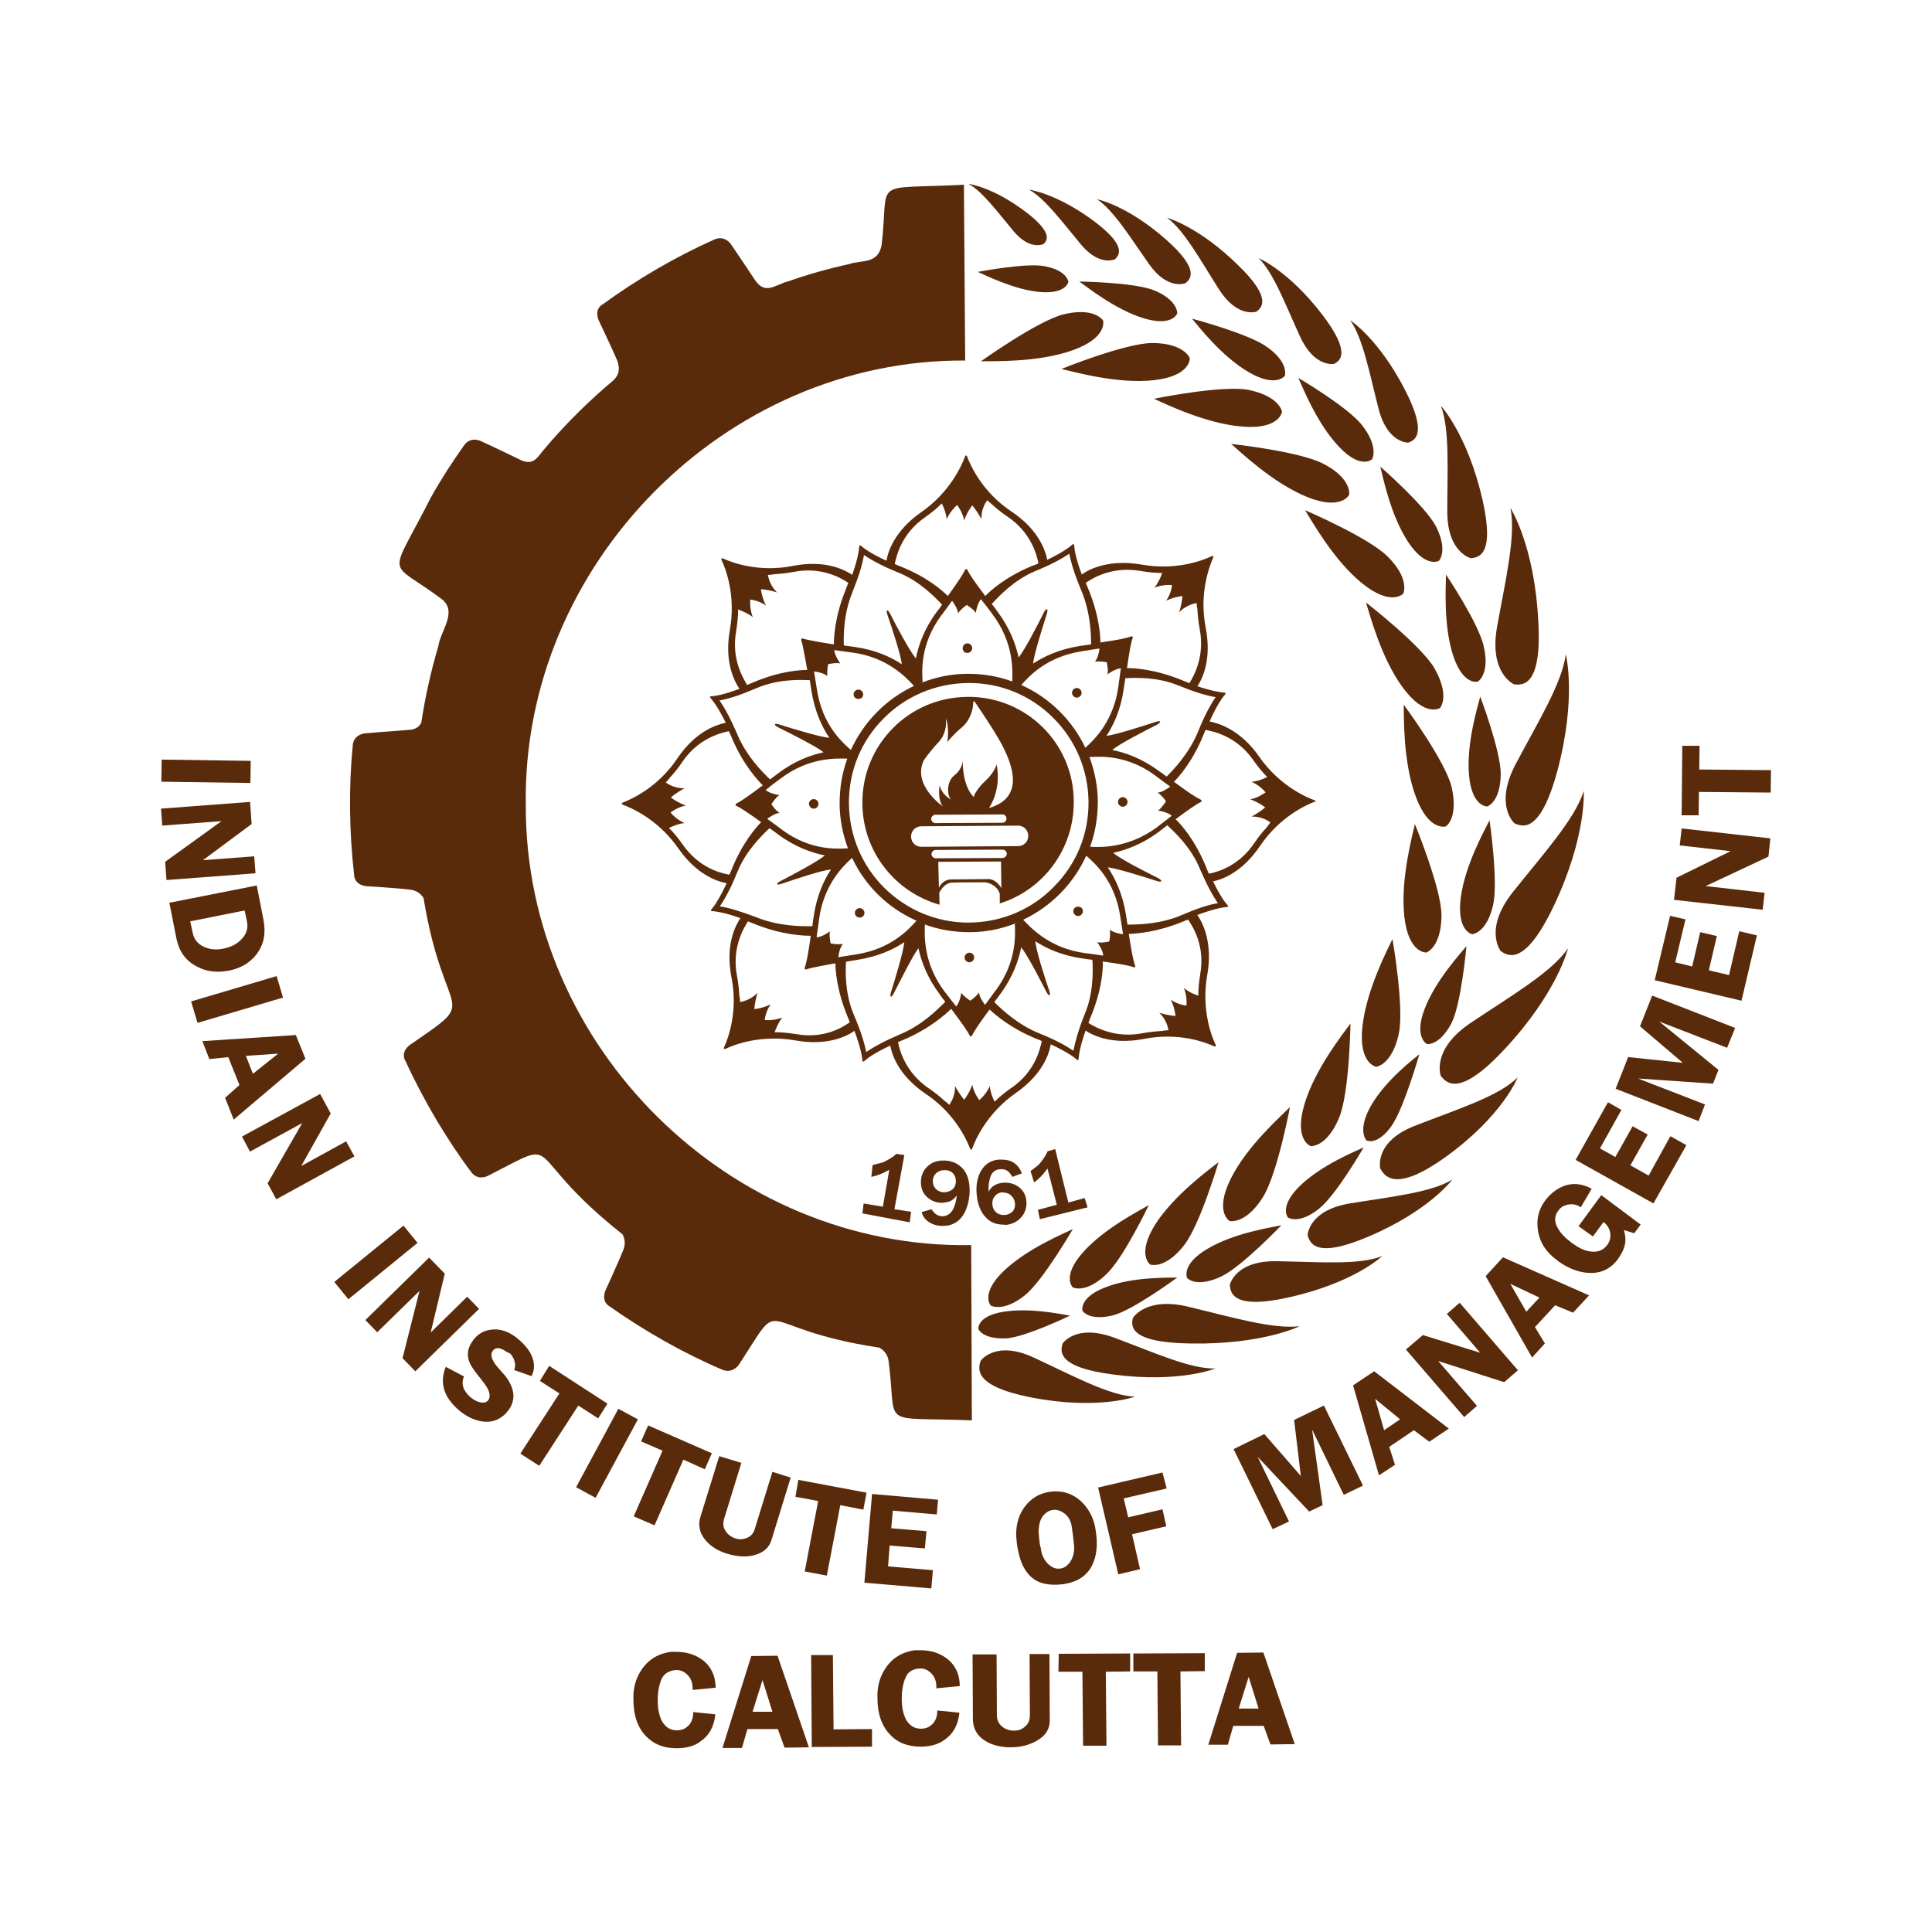 <?xml version="1.0" encoding="UTF-8"?>
<!DOCTYPE svg PUBLIC "-//W3C//DTD SVG 1.1//EN" "http://www.w3.org/Graphics/SVG/1.1/DTD/svg11.dtd">
<!-- Creator: CorelDRAW 2020 (64-Bit) -->
<svg xmlns="http://www.w3.org/2000/svg" xml:space="preserve" width="3in" height="3in" version="1.1" style="shape-rendering:geometricPrecision; text-rendering:geometricPrecision; image-rendering:optimizeQuality; fill-rule:evenodd; clip-rule:evenodd"
viewBox="0 0 620.5 620.5"
 xmlns:xlink="http://www.w3.org/1999/xlink"
 xmlns:xodm="http://www.corel.com/coreldraw/odm/2003">
 <defs>
  <style type="text/css">
   <![CDATA[
    .fil0 {fill:none}
    .fil1 {fill:#592B0B;fill-rule:nonzero}
   ]]>
  </style>
 </defs>
 <g id="Layer_x0020_1">
  <rect class="fil0" x="-0" y="-0" width="620.5" height="620.5"/>
 </g>
 <g id="Layer_x0020_1_0">
  <g id="IIM-joka.svg">
   <path class="fil1" d="M396.09 554.29l-1.75 6.07 -6.27 0 9.26 -29.52 8.43 -0.1 10.08 29.42 -7.82 0.1 -2.16 -5.97 -9.77 0zm1.75 -5.55l6.38 0 -3.19 -10.18 -3.19 10.18zm-33.84 -17.69l22.94 -0.1 0 5.76 -7.82 0.1 0.21 23.76 -7.41 0 -0.21 -23.76 -7.71 0 0 -5.76zm-23.97 0.1l22.94 -0.1 0 5.76 -7.82 0.1 0.21 23.76 -7.51 0 -0.21 -23.76 -7.71 0 0.1 -5.76zm-2.88 21.39c0,2.67 -1.23,4.83 -3.91,6.38 -2.37,1.44 -5.25,2.26 -8.54,2.26 -3.39,0 -6.17,-0.72 -8.43,-2.16 -2.57,-1.65 -3.81,-4.01 -3.81,-6.99l-0.1 -20.68 7.71 0 0.1 19.44c0,1.54 0.51,2.78 1.65,3.7 1.13,0.93 2.37,1.34 3.91,1.34 1.34,0 2.57,-0.41 3.5,-1.34 1.03,-0.82 1.54,-2.06 1.54,-3.5l-0.1 -19.75 6.38 0 0.1 21.29zm-41.45 8.43c-4.11,0 -7.41,-1.23 -9.88,-3.91 -2.67,-2.78 -4.01,-6.69 -4.01,-11.73l0 -0.93c0,-3.09 0.82,-5.86 2.47,-8.43 2.16,-3.39 5.35,-5.35 9.46,-5.97l1.75 0c3.29,0 6.07,0.82 8.33,2.47 2.88,2.06 4.42,5.14 4.42,9.05l-7.51 0.72 0 -0.41c0,-1.85 -0.51,-3.29 -1.65,-4.42 -1.03,-1.03 -2.26,-1.65 -3.7,-1.54 -0.82,0 -1.65,0.21 -2.47,0.62 -0.82,0.41 -1.34,0.93 -1.75,1.65 -0.41,0.72 -0.82,1.75 -1.13,3.19 -0.31,1.44 -0.41,2.98 -0.41,4.42 0,2.67 0.51,4.83 1.34,6.48 1.13,1.95 2.67,2.98 4.83,2.98 1.34,0 2.47,-0.41 3.39,-1.23 1.23,-1.03 1.85,-2.57 1.85,-4.63l7.1 0.72c-0.41,4.01 -2.06,6.89 -4.83,8.74 -1.95,1.44 -4.53,2.16 -7.61,2.16l0 0zm-27.98 -5.55l12.34 -0.1 0 5.66 -19.34 0.1 -0.21 -29.52 6.99 -0 0.21 23.86zm-27.67 -0.1l-1.75 6.07 -6.27 0 9.26 -29.52 8.43 -0.1 10.08 29.42 -7.82 0.1 -2.16 -5.97 -9.77 0zm1.65 -5.56l6.38 0 -3.19 -10.18 -3.19 10.18zm-24.38 11.73c-4.11,0 -7.3,-1.23 -9.88,-3.91 -2.67,-2.78 -4.01,-6.69 -4.01,-11.73l0 -0.93c0,-3.09 0.82,-5.86 2.47,-8.43 2.16,-3.39 5.35,-5.35 9.46,-5.97l1.75 0c3.19,0 6.07,0.82 8.33,2.47 2.88,2.06 4.32,5.14 4.42,9.05l-7.41 0.72 0 -0.41c0,-1.85 -0.51,-3.29 -1.65,-4.42 -1.03,-1.03 -2.26,-1.65 -3.7,-1.54 -0.82,0 -1.65,0.21 -2.47,0.62 -0.82,0.41 -1.34,0.93 -1.85,1.65 -0.41,0.72 -0.82,1.75 -1.13,3.19 -0.31,1.44 -0.41,2.98 -0.41,4.42 0,2.67 0.51,4.83 1.34,6.48 1.13,1.95 2.67,2.98 4.83,2.98 1.34,0 2.47,-0.41 3.39,-1.23 1.23,-1.03 1.85,-2.57 1.85,-4.63l7.1 0.72c-0.41,4.01 -2.06,6.89 -4.83,8.74 -1.85,1.44 -4.53,2.16 -7.61,2.16l0 0z"/>
   <path class="fil1" d="M446.18 464.69l1.85 5.76 -5.14 3.39 -8.33 -28.9 6.79 -4.53 23.97 18.41 -6.28 4.22 -4.94 -3.7 -7.92 5.35zm-1.65 -5.35l5.14 -3.5 -8.02 -6.58 2.88 10.08zm-26.74 14.71l-2.16 -18 9.57 -4.63 12.55 25.71 -6.17 2.98 -10.18 -20.98 3.39 24.28 -4.32 2.06 -16.56 -17.59 10.08 20.78 -5.25 2.47 -12.55 -25.72 9.88 -4.83 11.73 13.48zm102.96 -117.57l-6.89 12.34 4.94 2.78 5.55 -9.88 4.83 2.67 -5.55 9.88 5.86 3.29 6.99 -12.65 5.14 2.88 -10.59 18.72 -24.99 -13.99 10.39 -18.51 4.32 2.47zm20.57 -61.2l-3.29 13.78 5.45 1.34 2.57 -11.01 5.35 1.23 -2.57 11.01 6.48 1.54 3.29 -14.09 5.66 1.34 -4.94 20.98 -27.88 -6.58 4.94 -20.68 4.94 1.13zm-0.82 46.08l-13.78 -11.73 3.91 -9.88 26.64 10.39 -2.57 6.38 -21.81 -8.43 19.03 15.53 -1.75 4.42 -24.07 -1.65 21.5 8.33 -2.06 5.35 -26.64 -10.39 4.01 -10.18 17.59 1.85zm-0.41 -79.51l0.21 -22.32 5.55 0 -0.1 7.61 23.04 0.21 -0.1 7.2 -23.04 -0.21 -0.1 7.51 -5.45 0zm15.74 11.52l-16.35 -1.85 0.62 -5.45 28.49 3.19 -0.62 5.86 -20.16 9.46 18.93 2.16 -0.62 5.45 -28.49 -3.19 0.82 -7.1 17.38 -8.54zm-80.44 161.08l-10.7 -12.45 4.11 -3.6 18.72 21.7 -4.42 3.81 -21.19 -6.79 12.45 14.4 -4.11 3.6 -18.72 -21.7 5.45 -4.63 18.41 5.66zm51.53 -41.14l-2.06 2.78 -3.29 -1.03c0.51,1.95 0.62,3.6 0.21,5.04 -0.31,1.23 -0.93,2.47 -1.85,3.81l-0.31 0.51c-2.16,2.88 -5.04,4.42 -8.64,4.42 -3.39,0 -6.89,-1.23 -10.29,-3.6l-0.51 -0.41c-3.7,-2.67 -5.76,-5.97 -6.27,-9.87 -0.51,-3.5 0.31,-6.58 2.26,-9.26 1.75,-2.37 3.81,-3.91 6.17,-4.83 2.88,-1.03 5.86,-0.72 8.85,0.93l-3.5 5.97c-1.13,-0.82 -2.37,-1.13 -3.81,-0.93 -1.44,0.21 -2.57,0.82 -3.39,1.95 -1.34,1.75 -1.34,3.7 -0.1,5.76 0.82,1.54 2.37,3.09 4.42,4.63 1.95,1.44 3.81,2.37 5.45,2.67 2.57,0.51 4.53,-0.1 5.97,-2.06 0.82,-1.13 1.13,-2.37 0.93,-3.81 -0.21,-1.34 -0.93,-2.57 -2.16,-3.5l-3.39 4.63 -4.63 -3.29 7.3 -9.98 12.65 9.46zm-33.94 32.91l3.19 5.25 -4.11 4.53 -14.91 -26.13 5.55 -6.07 27.67 12.24 -5.14 5.55 -5.76 -2.37 -6.48 6.99zm-2.78 -4.94l4.22 -4.53 -9.36 -4.42 5.14 8.95zm-115.51 56.78l-13.78 3.19 1.44 6.07 11.01 -2.57 1.23 5.45 -11.01 2.57 2.57 11.21 -6.99 1.65 -6.48 -27.88 20.68 -4.83 1.34 5.14zm-22.73 13.89l0.1 0.72c0.62,4.83 -0.21,8.74 -2.16,11.52 -1.95,2.67 -4.73,4.11 -8.64,4.63 -3.5,0.41 -6.38,0 -8.54,-1.23 -3.39,-1.95 -5.45,-6.07 -6.17,-12.24 -0.62,-4.83 0.41,-8.74 2.88,-11.83 2.06,-2.57 4.73,-4.01 7.92,-4.42 4.11,-0.51 7.51,0.72 10.29,3.5 2.47,2.57 3.91,5.66 4.32,9.36zm-18.41 -0.31l0.21 2.57c0.1,1.23 0.21,1.95 0.31,2.26 0.1,0.31 0.1,0.51 0.21,0.72 0.21,2.16 1.03,3.81 2.37,5.14 1.23,1.13 2.47,1.65 3.81,1.44 1.23,-0.1 2.26,-0.82 3.19,-2.06 0.93,-1.34 1.44,-3.09 1.34,-5.04l-0.41 -3.7 -0.31 -2.26c-0.21,-1.95 -0.93,-3.39 -2.16,-4.42 -1.23,-1.03 -2.57,-1.54 -3.91,-1.34 -1.23,0.1 -2.26,0.82 -3.19,1.85 -0.93,1.24 -1.34,2.78 -1.44,4.83zm-157.17 -52.97l18.72 12.14 -2.98 4.73 -6.38 -4.11 -12.55 19.34 -6.07 -3.91 12.55 -19.34 -6.27 -4.01 2.98 -4.83zm31.78 19.13l20.47 8.95 -2.26 5.14 -6.89 -3.09 -9.26 21.09 -6.69 -2.88 9.26 -21.09 -6.89 -2.98 2.26 -5.14zm-16.87 23.25l-6.27 -3.39 13.58 -25.2 6.27 3.39 -13.58 25.2zm109.55 5.35l-14.09 -1.23 -0.51 5.66 11.31 0.93 -0.51 5.55 -11.31 -0.93 -0.51 6.69 14.4 1.23 -0.51 5.86 -21.5 -1.85 2.47 -28.49 21.19 1.85 -0.41 4.73zm-44.44 -11.11l21.91 4.11 -1.03 5.45 -7.41 -1.44 -4.32 22.63 -7.1 -1.34 4.32 -22.63 -7.3 -1.34 0.93 -5.45zm-8.64 19.34c-0.72,2.47 -2.57,4.01 -5.45,4.83 -2.57,0.72 -5.45,0.51 -8.64,-0.41 -3.09,-0.93 -5.55,-2.47 -7.2,-4.53 -1.85,-2.26 -2.37,-4.83 -1.44,-7.61l5.97 -19.24 7.1 2.16 -5.55 18c-0.41,1.44 -0.31,2.78 0.51,3.91 0.72,1.13 1.85,1.95 3.19,2.37 1.23,0.41 2.47,0.31 3.7,-0.21 1.23,-0.51 2.06,-1.44 2.47,-2.88l5.66 -18.31 5.86 1.85 -6.17 20.06zm-84.96 -60.38c-0.82,-0.62 -1.65,-1.03 -2.47,-1.23 -0.82,-0.1 -1.54,0.1 -2.06,0.82 -0.82,1.03 -0.51,2.57 1.03,4.63 1.23,1.44 2.16,2.57 2.78,3.19 1.65,2.06 2.57,4.01 2.78,5.97 0.21,1.95 -0.41,3.91 -1.85,5.66l-0.93 1.03c-2.16,1.95 -4.63,2.67 -7.51,2.16 -2.37,-0.41 -4.73,-1.54 -6.99,-3.39 -1.95,-1.65 -3.39,-3.39 -4.32,-5.25 -1.34,-2.88 -1.34,-5.76 -0.1,-8.85l5.86 3.09c-0.62,1.44 -0.62,2.98 0.21,4.42 0.51,0.93 1.23,1.75 2.16,2.47 0.93,0.72 1.85,1.23 2.98,1.44 1.03,0.21 1.85,0 2.37,-0.62 0.41,-0.41 0.51,-1.03 0.51,-1.65 0,-1.23 -0.82,-2.78 -2.47,-4.83 -2.16,-2.67 -3.39,-4.42 -3.81,-5.35 -1.03,-2.26 -0.93,-4.42 0.31,-6.48l0.82 -1.23c1.44,-1.85 3.29,-2.88 5.55,-3.19 2.88,-0.41 5.76,0.51 8.64,2.88 1.95,1.65 3.39,3.29 4.32,5.14 1.13,2.47 1.23,4.73 0.1,6.89l-5.55 -1.95c0.31,-0.93 0.41,-1.85 0.1,-2.78 -0.21,-0.93 -0.72,-1.75 -1.44,-2.57l-1.03 -0.41zm-24.48 -6.27l11.73 -11.52 3.81 3.91 -20.47 20.06 -4.11 -4.22 5.45 -21.6 -13.58 13.27 -3.81 -3.91 20.47 -20.06 5.04 5.14 -4.53 18.93zm-41.56 -53.49l14.4 -7.92 2.67 4.83 -25.1 13.78 -2.78 -5.14 11.11 -19.34 -16.77 9.16 -2.57 -4.83 25.1 -13.68 3.39 6.27 -9.46 16.87zm-23.45 -34.97l-6.07 0.62 -2.26 -5.76 30.03 -1.95 3.09 7.61 -23.04 19.54 -2.78 -6.99 4.63 -4.11 -3.6 -8.95zm5.66 -0.41l2.26 5.76 8.13 -6.48 -10.39 0.72zm-15.53 -10.59l-2.06 -6.89 27.46 -8.13 2.06 6.89 -27.46 8.13zm9.98 -16.77c-3.81,0.72 -7.3,0.31 -10.39,-1.44 -3.5,-1.85 -5.55,-4.83 -6.38,-8.95l-2.26 -11.42 28.08 -5.55 2.16 11.11c0.82,4.32 0.1,7.92 -2.26,11.01 -2.16,2.78 -5.14,4.53 -8.95,5.25l0 -0zm-11.52 -12.14c0.41,2.16 1.65,3.6 3.7,4.53 1.85,0.82 3.91,1.03 6.28,0.51 2.37,-0.51 4.22,-1.44 5.66,-2.98 1.65,-1.65 2.26,-3.7 1.75,-5.86l-0.72 -3.39 -17.49 3.5 0.82 3.7zm3.29 -23.35l16.46 -1.23 0.41 5.45 -28.6 2.16 -0.41 -5.86 18.1 -13.06 -19.03 1.44 -0.41 -5.45 28.6 -2.16 0.51 7.1 -15.64 11.62zm-13.37 -25.2l0.1 -7.1 28.6 0.41 -0.1 7.1 -28.6 -0.41zm60.07 166.22l-4.53 -5.55 22.22 -18.1 4.53 5.55 -22.22 18.1z"/>
   <g>
    <path class="fil1" d="M311.33 305.98c-0.82,0 -1.54,0.72 -1.54,1.54 0,0.82 0.72,1.54 1.54,1.54 0.82,0 1.54,-0.72 1.54,-1.54 0,-0.93 -0.72,-1.54 -1.54,-1.54l0 0zm33.84 -14.4c-0.62,0.62 -0.62,1.54 0,2.16 0.62,0.62 1.54,0.62 2.16,0 0.62,-0.62 0.62,-1.54 0,-2.16 -0.51,-0.51 -1.54,-0.51 -2.16,0zm-34.46 -81.88c0.82,0 1.54,-0.72 1.54,-1.54 0,-0.82 -0.72,-1.54 -1.54,-1.54 -0.82,0 -1.54,0.72 -1.54,1.54 0,0.93 0.62,1.54 1.54,1.54zm34.05 11.73c-0.62,0.62 -0.62,1.54 0,2.16 0.62,0.62 1.54,0.62 2.16,0 0.62,-0.62 0.62,-1.54 0,-2.16 -0.62,-0.62 -1.54,-0.62 -2.16,0zm-67.99 2.67c0.62,-0.62 0.62,-1.54 0,-2.16 -0.62,-0.62 -1.54,-0.62 -2.16,0 -0.62,0.62 -0.62,1.54 0,2.16 0.62,0.51 1.54,0.51 2.16,0zm145.44 32.92c-2.88,-1.03 -11.42,-4.83 -17.79,-13.99 -6.07,-8.74 -13.17,-10.8 -15.94,-11.31 2.47,-5.55 4.22,-7.82 5.04,-8.74 0.21,-0.21 0.1,-0.51 -0.21,-0.51 -1.13,-0.1 -3.7,-0.41 -8.74,-2.06 1.65,-2.47 4.63,-8.64 2.67,-18.82 -2.16,-10.9 1.13,-19.54 2.37,-22.42 0.21,-0.51 0,-0.82 -0.51,-0.51 -2.78,1.34 -11.42,4.63 -22.42,2.67 -10.49,-1.85 -17.08,1.54 -19.23,3.19 -2.06,-5.45 -2.37,-8.23 -2.47,-9.46 0,-0.31 -0.31,-0.41 -0.51,-0.21 -0.93,0.82 -2.98,2.47 -8.13,4.94 -0.51,-2.67 -2.57,-9.57 -11.52,-15.53 -9.26,-6.17 -13.06,-14.61 -14.19,-17.59 -0.21,-0.51 -0.51,-0.51 -0.72,0 -1.03,2.88 -4.83,11.42 -13.99,17.79 -8.74,6.07 -10.8,12.96 -11.21,15.63 -5.14,-2.37 -7.3,-4.01 -8.23,-4.83 -0.31,-0.21 -0.51,-0.1 -0.51,0.21 -0.1,1.23 -0.41,3.91 -2.26,9.16 -2.26,-1.54 -8.54,-4.94 -19.03,-2.88 -10.9,2.16 -19.54,-1.03 -22.42,-2.37 -0.51,-0.21 -0.72,0 -0.51,0.51 1.34,2.78 4.63,11.42 2.67,22.42 -1.85,10.29 1.44,16.56 3.09,18.93 -5.35,1.95 -8.02,2.37 -9.15,2.37 -0.31,0 -0.41,0.31 -0.21,0.51 0.82,0.93 2.47,2.98 4.94,8.02 -2.67,0.51 -9.57,2.57 -15.53,11.42 -6.17,9.26 -14.61,13.06 -17.49,14.19 -0.51,0.21 -0.51,0.51 0,0.72 2.88,1.03 11.42,4.83 17.79,13.99 5.97,8.64 12.76,10.7 15.53,11.21 -2.47,5.25 -4.11,7.51 -4.94,8.43 -0.21,0.31 -0.1,0.51 0.21,0.51 1.23,0.1 3.91,0.41 9.15,2.26 -1.54,2.26 -4.94,8.54 -2.88,19.03 2.16,10.9 -1.03,19.54 -2.37,22.42 -0.21,0.51 0,0.72 0.51,0.51 2.78,-1.34 11.42,-4.63 22.42,-2.67 10.39,1.85 16.66,-1.44 18.93,-3.09 2.06,5.55 2.47,8.33 2.57,9.57 0,0.31 0.31,0.41 0.51,0.21 0.93,-0.82 3.09,-2.57 8.43,-5.04 0.51,2.78 2.57,9.57 11.42,15.53 9.26,6.17 13.06,14.61 14.19,17.49 0.21,0.51 0.51,0.62 0.72,0 1.03,-2.88 4.83,-11.42 13.99,-17.79 8.74,-6.07 10.8,-12.86 11.21,-15.63 5.35,2.47 7.51,4.11 8.43,4.94 0.31,0.21 0.51,0.1 0.51,-0.21 0.1,-1.23 0.41,-3.91 2.26,-9.15 2.47,1.65 8.64,4.63 18.82,2.67 10.9,-2.16 19.54,1.03 22.42,2.37 0.51,0.21 0.72,0 0.51,-0.51 -1.34,-2.78 -4.63,-11.42 -2.67,-22.42 1.85,-10.49 -1.54,-16.87 -3.19,-19.24 5.55,-2.06 8.33,-2.47 9.57,-2.57 0.31,0 0.41,-0.31 0.21,-0.51 -0.82,-0.82 -2.37,-2.88 -4.73,-7.71 2.98,-0.62 9.36,-2.88 15.12,-11.42 6.27,-9.26 14.61,-13.06 17.59,-14.19 0.41,0.1 0.41,-0.21 -0.1,-0.41l-0 -0zm-31.78 -33.12c-1.75,2.57 -3.6,5.97 -5.66,11.11 -2.78,6.79 -7.61,11.93 -10.08,14.4 -0.82,-0.62 -1.65,-1.23 -2.57,-1.85 -5.45,-4.01 -10.7,-5.86 -14.91,-6.69 2.47,-2.06 10.18,-5.97 14.4,-8.13 1.44,-0.82 1.34,-1.44 -0.31,-0.93 -4.73,1.54 -12.76,4.11 -15.94,4.53 2.37,-3.6 4.63,-8.54 5.55,-15.12 0.21,-1.23 0.31,-2.37 0.51,-3.39 3.5,-0.21 10.49,-0.41 17.18,2.37 5.04,2.06 8.74,3.19 11.83,3.7l0 0zm-34.15 78.48c0,0 -2.78,0.62 -3.91,0.21 0,0 1.85,2.37 1.95,4.32 -1.44,-0.21 -3.09,-0.41 -5.14,-0.72l-0.82 -0.1c-11.21,-1.54 -17.18,-8.02 -19.75,-10.7 8.95,-4.22 16.15,-11.52 20.26,-20.57 2.78,2.47 9.15,8.02 10.9,19.34l0.1 0.62c0.31,2.06 0.62,3.81 0.82,5.25 -1.03,-0.1 -3.09,-0.51 -4.22,-1.44 -0.1,0 0.31,1.44 -0.21,3.81l0 0zm-36.41 15.63l-0.41 0.51c-1.23,1.65 -2.26,3.09 -3.09,4.22 -0.62,-0.82 -1.85,-2.57 -1.95,-4.01 0,0 -0.72,1.23 -2.78,2.67 0,0 -2.37,-1.54 -2.88,-2.57 0,0 -0.41,2.98 -1.65,4.42 -0.93,-1.13 -1.95,-2.47 -3.19,-4.11l-0.51 -0.62c-6.89,-9.15 -6.48,-17.9 -6.38,-21.6 4.42,1.65 9.36,2.47 14.4,2.47 5.14,0 10.08,-1.03 14.61,-2.78 4.53,-1.75 -0.1,0 -0.1,0.1 0.1,3.5 0.72,12.03 -6.07,21.29l-0 0zm-8.54 -21.7c-10.59,0.1 -20.26,-4.22 -27.26,-11.11 -6.99,-6.89 -11.31,-16.46 -11.42,-27.16 -0.1,-10.59 4.11,-20.26 11.11,-27.26 6.89,-6.99 16.46,-11.31 27.16,-11.42 10.59,-0.1 20.26,4.11 27.26,11.11 6.99,6.89 11.31,16.46 11.42,27.05 0.1,10.59 -4.11,20.26 -11.11,27.26 -6.89,7.1 -16.46,11.42 -27.16,11.52l0 -0zm-44.54 6.69c0,0 -0.62,-2.78 -0.21,-3.91 0,0 -2.37,1.85 -4.32,1.95 0.21,-1.44 0.41,-3.09 0.72,-5.14l0.1 -0.82c1.54,-11.01 7.71,-16.97 10.59,-19.54 4.22,8.95 11.52,16.15 20.68,20.16 -2.47,2.78 -8.13,9.05 -19.23,10.8l-0.62 0.1c-2.06,0.31 -3.81,0.62 -5.25,0.82 0.1,-1.13 0.51,-3.09 1.44,-4.22 -0.1,-0.1 -1.44,0.31 -3.91,-0.21l0 0zm-19.03 -44.74c0,0 1.54,-2.37 2.57,-2.88 0,0 -2.98,-0.41 -4.42,-1.65 1.13,-0.93 2.47,-1.95 4.11,-3.19l0.72 -0.51c8.95,-6.79 17.59,-6.48 21.39,-6.38 -1.65,4.53 -2.47,9.36 -2.47,14.4 0,5.04 1.03,9.98 2.67,14.4 -3.7,0.21 -12.14,0.72 -21.19,-5.97l-0.51 -0.41c-1.65,-1.23 -3.09,-2.26 -4.22,-3.09 0.82,-0.62 2.57,-1.75 4.01,-1.95 0,0.1 -1.34,-0.62 -2.67,-2.78zm18.21 -44.95c0,0 2.78,-0.62 3.91,-0.21 0,0 -1.75,-2.37 -1.95,-4.32 1.44,0.21 3.09,0.41 5.14,0.72l0.82 0.1c11.21,1.54 17.18,8.02 19.65,10.7 -8.95,4.22 -16.15,11.52 -20.26,20.57 -2.78,-2.47 -9.15,-8.02 -10.9,-19.34l-0.1 -0.62c-0.31,-2.06 -0.62,-3.81 -0.82,-5.25 1.03,0.1 3.09,0.51 4.22,1.44 0.1,0 -0.21,-1.44 0.31,-3.81l-0 0zm36.31 -15.63l0.41 -0.51c1.24,-1.65 2.26,-3.09 3.09,-4.22 0.62,0.82 1.75,2.57 1.95,4.01 0,0 0.72,-1.23 2.78,-2.67 0,0 2.37,1.54 2.88,2.57 0,0 0.41,-2.98 1.65,-4.42 0.93,1.13 1.95,2.47 3.19,4.11l0.51 0.72c6.89,9.15 6.48,17.9 6.38,21.6 -4.53,-1.65 -9.26,-2.47 -14.3,-2.47 -5.14,0 -10.08,1.03 -14.61,2.78 -4.53,1.75 0.1,0 0.1,-0.1 -0.21,-3.6 -0.82,-12.14 5.97,-21.39l0 -0zm53.18 15.02c0,0 0.62,2.78 0.21,3.91 0,0 2.37,-1.85 4.32,-1.95 -0.21,1.44 -0.41,3.09 -0.72,5.14l-0.1 0.82c-1.54,11.01 -7.71,16.97 -10.59,19.54 -4.22,-8.95 -11.62,-16.15 -20.57,-20.16 2.47,-2.78 8.13,-9.05 19.24,-10.8l0.62 -0.1c2.06,-0.31 3.7,-0.62 5.25,-0.82 -0.1,1.03 -0.51,3.09 -1.44,4.22 -0.1,0.1 1.34,-0.31 3.81,0.21l0 -0zm-5.35 59.25c1.65,-4.53 2.47,-9.36 2.47,-14.4 0,-5.04 -1.03,-9.98 -2.67,-14.4 3.7,-0.21 12.14,-0.72 21.19,5.97l0.51 0.41c1.65,1.24 3.09,2.26 4.22,3.09 -0.82,0.62 -2.57,1.85 -4.01,1.95 0,0 1.23,0.72 2.67,2.78 0,0 -1.54,2.37 -2.57,2.98 0,0 2.98,0.41 4.42,1.65 -1.13,0.93 -2.47,1.95 -4.11,3.19l-0.62 0.51c-9.15,6.69 -17.79,6.48 -21.5,6.27zm16.25 -88.56c2.47,0.41 4.73,0.62 6.89,0.62 -0.31,1.03 -1.23,3.19 -2.47,4.73 0,0 2.57,-1.13 5.66,-0.82 0,0 -0.31,2.88 -1.95,5.04 0,0 2.06,-1.13 5.25,-1.54 0,0 0,1.95 -1.03,5.25 0,0 1.95,-2.37 5.66,-2.98 0,0 -0.1,0.62 0.21,2.06 0.1,1.95 0.31,4.11 0.72,6.28 1.65,8.54 -1.65,14.71 -3.29,17.38 -0.82,-0.31 -1.64,-0.62 -2.57,-1.03 -8.64,-3.5 -15.22,-3.81 -17.49,-3.81 0.82,-5.45 1.23,-8.13 1.85,-9.67 0.1,-0.41 -0.21,-0.62 -0.51,-0.51 -1.54,0.62 -4.22,1.13 -9.88,1.95 0,-2.06 -0.31,-8.64 -4.01,-17.49 -0.21,-0.62 -0.51,-1.13 -0.72,-1.65 2.16,-1.44 8.43,-5.45 17.69,-3.81zm-22.94 -5.55c0.62,3.09 1.75,6.79 3.91,11.93 2.88,6.89 3.09,13.78 3.09,17.18 -1.13,0.21 -2.26,0.31 -3.6,0.51 -6.48,1.03 -11.42,3.29 -15.02,5.66 0.31,-3.09 2.98,-11.42 4.42,-16.05 0.51,-1.65 -0.1,-1.95 -0.93,-0.41 -2.26,4.53 -6.17,12.03 -8.13,14.5 -0.93,-4.22 -2.78,-9.36 -6.79,-14.71 -0.62,-0.93 -1.23,-1.75 -1.85,-2.47 2.37,-2.57 7.1,-7.61 13.78,-10.49 5.14,-2.06 8.54,-3.91 11.11,-5.66l0 0zm-46.29 -11.73c2.06,-1.44 3.81,-2.88 5.35,-4.42 0.51,1.03 1.44,3.19 1.54,5.04 0,0 1.13,-2.57 3.39,-4.53 0,0 1.75,2.26 2.26,4.94 0,0 0.62,-2.16 2.57,-4.83 0,0 1.34,1.44 2.98,4.42 0,0 -0.31,-3.09 1.85,-6.07 0,0 0.41,0.41 1.54,1.34 1.44,1.34 3.09,2.67 4.94,3.91 7.51,5.04 9.36,12.03 9.98,15.02 -0.62,0.31 -1.34,0.62 -2.06,0.82 -8.64,3.6 -13.47,8.02 -15.02,9.67 -3.5,-4.63 -5.04,-6.89 -5.76,-8.43 -0.21,-0.31 -0.51,-0.31 -0.72,0 -0.72,1.54 -2.26,3.81 -5.55,8.43 -1.54,-1.54 -6.38,-5.97 -15.12,-9.46 -0.72,-0.31 -1.34,-0.51 -1.95,-0.82 0.62,-2.57 2.06,-9.67 9.77,-15.02l0 -0zm-23.35 24.07c2.06,-5.14 3.19,-8.85 3.7,-11.93 2.57,1.75 5.97,3.6 11.11,5.66 6.79,2.78 11.52,7.71 13.99,10.29 -0.62,0.82 -1.13,1.65 -1.85,2.47 -3.91,5.35 -5.76,10.59 -6.58,14.81 -1.95,-2.37 -6.07,-9.98 -8.33,-14.5 -0.82,-1.44 -1.34,-1.23 -0.82,0.41 1.54,4.53 4.32,12.86 4.63,15.94 -3.6,-2.37 -8.54,-4.63 -15.12,-5.55 -1.65,-0.21 -3.81,-0.51 -3.5,-0.51 -0.1,-3.19 -0.1,-10.18 2.78,-17.08l0 -0zm-37.34 12.45c0.41,-2.47 0.62,-4.73 0.62,-6.89 1.03,0.41 3.19,1.23 4.73,2.47 0,0 -1.13,-2.57 -0.82,-5.66 0,0 2.88,0.31 5.04,1.95 0,0 -1.13,-2.06 -1.65,-5.25 0,0 1.95,0 5.25,1.03 0,0 -2.37,-1.95 -2.98,-5.66 0,0 0.62,0.1 2.06,-0.21 1.95,-0.1 4.01,-0.31 6.17,-0.72 8.85,-1.75 15.12,1.85 17.59,3.5 -0.31,0.72 -0.51,1.44 -0.82,2.16 -3.6,8.85 -3.81,15.53 -3.81,17.59 0.41,0.1 -8.23,-1.23 -9.98,-1.85 -0.31,-0.1 -0.62,0.1 -0.51,0.51 0.62,1.65 1.95,9.88 1.95,9.57 -2.16,0 -8.74,0.31 -17.38,4.01 -0.72,0.31 -1.34,0.51 -1.95,0.82 -1.34,-2.37 -5.14,-8.33 -3.5,-17.38l-0 0zm-5.35 22.32c3.09,-0.51 6.79,-1.75 11.83,-3.91 6.69,-2.88 13.58,-2.78 17.18,-2.57 0,0.21 0.31,2.06 0.51,3.39 1.03,6.58 3.39,11.62 5.76,15.12 -3.09,-0.31 -11.31,-2.78 -16.15,-4.32 -1.65,-0.51 -1.85,0.1 -0.31,0.93 4.32,2.16 12.14,6.07 14.61,8.02 -4.22,0.93 -9.36,2.78 -14.61,6.79 -1.34,0.93 -2.47,1.85 -3.5,2.67 0.31,-0.21 0.62,-0.41 0.93,-0.72 -2.47,-2.37 -7.61,-7.51 -10.49,-14.4 -2.16,-5.04 -4.01,-8.43 -5.76,-11.01l-0 -0zm-11.83 46.29c-1.44,-2.06 -2.88,-3.81 -4.42,-5.35 1.03,-0.41 3.19,-1.44 5.04,-1.54 0,0 -2.57,-1.03 -4.53,-3.39 0,0 2.26,-1.75 4.94,-2.26 0,0 -2.16,-0.62 -4.83,-2.57 0,0 1.44,-1.34 4.42,-2.98 0,0 -3.09,0.31 -6.07,-1.85 0,0 0.51,-0.41 1.34,-1.54 1.34,-1.44 2.67,-3.09 3.91,-4.94 5.04,-7.51 12.04,-9.36 15.02,-9.98 0.31,0.62 0.62,1.34 0.93,2.06 3.7,8.85 8.54,13.89 9.98,15.33 -4.73,3.5 -6.99,5.14 -8.54,5.86 -0.31,0.21 -0.31,0.51 0,0.72 1.44,0.62 3.7,2.16 8.02,5.25 -1.54,1.54 -5.97,6.48 -9.46,15.12 -0.21,0.62 -0.51,1.13 -0.72,1.75 -2.78,-0.51 -9.67,-2.06 -15.02,-9.67l-0 0zm11.93 19.85c1.75,-2.57 3.6,-5.97 5.66,-11.11 2.78,-6.79 7.71,-11.52 10.29,-13.99 0.93,0.62 1.85,1.34 2.98,2.16 5.35,3.91 10.59,5.76 14.81,6.58 -2.47,2.06 -9.88,5.97 -14.4,8.33 -1.44,0.82 -1.23,1.34 0.41,0.82 4.53,-1.54 12.76,-4.32 15.94,-4.63 -2.37,3.6 -4.63,8.64 -5.55,15.12 -0.21,1.13 -0.31,2.16 -0.41,3.09 -3.39,0.1 -10.9,0 -17.79,-2.78 -5.14,-1.95 -8.85,-3.09 -11.93,-3.6zm24.48 41.04c-2.47,-0.41 -4.73,-0.62 -6.89,-0.62 0.41,-1.03 1.23,-3.19 2.47,-4.73 0,0 -2.57,1.13 -5.66,0.82 0,0 0.31,-2.88 1.95,-5.04 0,0 -2.06,1.13 -5.25,1.54 0,0 0,-1.95 1.03,-5.25 0,0 -2.06,2.37 -5.66,2.98 0,0 0.1,-0.62 -0.21,-2.06 -0.1,-1.95 -0.31,-4.01 -0.72,-6.17 -1.75,-8.85 1.85,-15.12 3.5,-17.69 0.72,0.31 1.34,0.51 2.06,0.82 8.85,3.6 15.94,3.81 18.1,3.81 -0.82,5.86 -1.34,8.64 -1.95,10.29 -0.1,0.41 0.21,0.62 0.51,0.51 1.54,-0.62 9.46,-1.95 9.36,-1.95 0,2.16 0.41,8.74 4.01,17.38 0.21,0.51 0.41,1.03 0.62,1.54 -2.16,1.54 -8.23,5.45 -17.28,3.81l0 0zm22.53 5.76c-0.62,-3.09 -1.75,-6.79 -3.91,-11.83 -2.88,-6.69 -2.78,-13.58 -2.57,-17.18 -0.51,0.1 1.75,-0.31 3.7,-0.62 6.48,-1.03 11.52,-3.29 15.02,-5.66 -0.31,3.09 -2.78,11.31 -4.32,16.15 -0.41,1.65 0.1,1.85 0.93,0.31 2.16,-4.22 5.97,-11.93 7.92,-14.5 0.93,4.22 2.78,9.36 6.79,14.71 0.62,0.93 1.23,1.75 1.85,2.47 -2.47,2.47 -7.61,7.61 -14.4,10.39 -5.04,2.16 -8.43,4.01 -11.01,5.76zm46.6 11.52c-2.06,1.44 -3.81,2.88 -5.35,4.42 -0.51,-0.93 -1.44,-3.09 -1.54,-5.04 0,0 -1.03,2.57 -3.39,4.53 0,0 -1.75,-2.26 -2.26,-4.94 0,0 -0.62,2.16 -2.57,4.83 0,0 -1.34,-1.44 -2.98,-4.42 0,0 0.31,3.09 -1.85,6.07 0,0 -0.41,-0.51 -1.54,-1.34 -1.44,-1.34 -3.09,-2.67 -4.94,-3.91 -7.41,-5.04 -9.36,-11.93 -9.98,-14.91 0.51,-0.21 1.13,-0.51 1.75,-0.72 8.43,-3.6 13.58,-8.23 15.33,-9.98 3.6,4.83 5.25,7.1 5.97,8.64 0.21,0.31 0.51,0.31 0.72,0 0.72,-1.54 2.26,-3.81 5.66,-8.43 1.95,1.85 6.99,6.17 15.12,9.46 0.62,0.21 1.13,0.41 1.65,0.72 -0.62,2.67 -2.16,9.77 -9.77,15.02l0 0zm19.95 -11.93c-2.57,-1.75 -5.97,-3.6 -11.11,-5.66 -6.58,-2.67 -11.73,-7.41 -14.3,-9.98 0.62,-0.82 1.34,-1.75 2.06,-2.78 3.91,-5.35 5.76,-10.59 6.58,-14.81 2.06,2.57 5.97,10.18 8.13,14.4 0.82,1.44 1.44,1.34 0.93,-0.31 -1.65,-4.83 -4.22,-12.86 -4.53,-16.05 3.6,2.37 8.64,4.63 15.22,5.55 1.13,0.21 2.16,0.31 3.09,0.41 0.1,0.72 0.1,1.03 0.1,1.54 0.1,3.81 0,9.77 -2.47,15.74 -2.06,5.14 -3.09,8.85 -3.7,11.93l-0 0zm40.73 -24.58c-0.41,2.47 -0.62,4.73 -0.62,6.89 -1.03,-0.31 -3.19,-1.23 -4.63,-2.47 0,0 1.13,2.57 0.82,5.66 0,0 -2.88,-0.31 -5.04,-1.95 0,0 1.13,2.06 1.54,5.25 0,0 -1.95,0 -5.25,-1.03 0,0 2.37,1.95 2.98,5.66 0,0 -0.62,-0.1 -2.06,0.21 -1.95,0.1 -4.01,0.31 -6.27,0.72 -8.54,1.65 -14.71,-1.65 -17.38,-3.29 0.21,-0.72 0.51,-1.34 0.82,-2.16 3.09,-7.41 3.7,-13.37 3.81,-16.25 0,-0.51 0,-1.03 0,-1.34 5.66,0.82 8.33,1.23 9.88,1.85 0.41,0.1 0.62,-0.1 0.51,-0.51 -0.62,-1.54 -1.13,-4.32 -2.06,-10.18 2.57,-0.1 9.36,-0.62 17.49,-4.01l1.54 -0.62c1.54,2.26 5.55,8.43 3.91,17.59l0 -0zm5.66 -22.83c-3.09,0.51 -6.79,1.75 -11.83,3.91 -6.48,2.78 -13.58,2.98 -17.18,2.98 -0.21,-1.03 -0.31,-2.06 -0.51,-3.19 -1.03,-6.58 -3.39,-11.62 -5.86,-15.22 3.29,0.41 11.31,2.98 15.84,4.42 1.65,0.51 1.85,-0.1 0.41,-0.93 -4.53,-2.26 -12.04,-6.07 -14.5,-8.13 4.22,-0.93 9.36,-2.78 14.71,-6.79 0.93,-0.72 1.85,-1.44 2.67,-2.06 2.57,2.37 7.61,7.1 10.39,13.78 2.26,5.25 4.11,8.64 5.86,11.21l-0 0zm15.64 -24.28c-1.34,1.44 -2.67,3.09 -3.91,4.94 -4.83,7.2 -11.42,9.26 -14.61,9.88 -0.31,-0.72 -0.72,-1.54 -1.03,-2.47 -3.6,-8.64 -8.02,-13.48 -9.67,-15.02 4.42,-3.29 6.69,-4.83 8.13,-5.55 0.31,-0.1 0.31,-0.51 0,-0.72 -1.54,-0.72 -3.91,-2.26 -8.64,-5.76 1.65,-1.65 6.17,-6.79 9.57,-15.33 0.21,-0.41 0.41,-0.93 0.51,-1.34 2.78,0.51 10.08,2.06 15.43,9.77 1.44,2.06 2.88,3.81 4.42,5.35 -0.93,0.51 -3.09,1.44 -5.04,1.54 0,0 2.57,1.03 4.53,3.39 0,0 -2.26,1.75 -4.94,2.26 0,0 2.16,0.62 4.83,2.57 0,0 -1.44,1.34 -4.42,2.98 0,0 3.09,-0.31 6.07,1.85 0,0.1 -0.41,0.51 -1.23,1.65l0 -0zm-46.18 -9.77c-0.82,0 -1.54,0.72 -1.54,1.54 0,0.82 0.72,1.54 1.54,1.54 0.82,0 1.54,-0.72 1.54,-1.54 0,-0.82 -0.72,-1.54 -1.54,-1.54zm-83.42 38.26c0.62,-0.62 0.62,-1.54 0,-2.16 -0.62,-0.62 -1.54,-0.62 -2.16,0 -0.62,0.62 -0.62,1.54 0,2.16 0.62,0.62 1.65,0.51 2.16,0zm-15.84 -34.56c0.82,0 1.54,-0.72 1.54,-1.54 0,-0.82 -0.72,-1.54 -1.54,-1.54 -0.82,0 -1.54,0.72 -1.54,1.54 0.1,0.82 0.72,1.54 1.54,1.54zm49.37 -35.9c-18.82,0.1 -33.94,15.43 -33.74,34.25 0.1,15.53 10.59,28.49 24.79,32.5l-0.1 -3.81c0,0 1.34,-3.09 4.01,-3.29 2.67,-0.1 10.8,-0.1 10.8,-0.1 0,0 3.6,0.41 4.63,3.7l0 3.09c13.89,-4.32 23.86,-17.38 23.76,-32.71 0,-18.72 -15.33,-33.84 -34.15,-33.64l0 -0zm-14.09 20.47c0,0 1.85,-2.78 4.94,-6.07 2.16,-2.37 2.37,-5.25 2.26,-6.79 0,-0.62 0.1,-0.72 0.21,0 0.31,1.13 0.72,3.39 0.21,6.89 0,0 2.26,-2.78 4.83,-4.83 2.16,-1.85 3.5,-5.14 3.5,-7.82 0,-0.41 0.21,-0.72 0.62,-0.1 1.95,2.88 7.51,11.11 9.26,14.91 2.16,4.53 7.1,15.63 -4.83,19.03 0,0 4.11,-5.55 2.47,-13.99 0,0 -0.72,2.57 -3.39,5.04 -2.67,2.47 -4.01,4.83 -3.91,5.45 0,0 -3.6,-2.78 -3.6,-11.83 0,0 0.1,2.67 -2.67,4.83 -2.78,2.16 -2.26,6.89 -1.03,7.82 0,0 -2.98,-1.44 -3.7,-4.63 0,0 -0.82,4.53 1.03,6.79 0,0 -9.87,-6.79 -6.17,-14.71zm26.64 18.62c0,0.72 -0.62,1.34 -1.34,1.34l-21.5 0.1c-0.72,0 -1.34,-0.62 -1.34,-1.34 0,-0.72 0.62,-1.34 1.34,-1.34l21.5 -0.1c0.82,0 1.34,0.62 1.34,1.34zm-1.65 22.32c-2.06,-3.39 -4.53,-2.88 -4.53,-2.88l-11.62 0.1c-2.78,0 -3.91,2.67 -3.91,2.67l-0.21 -8.33 20.16 -0.1 0.1 8.54zm0.41 -9.67l-21.5 0.1c-0.72,0 -1.34,-0.62 -1.34,-1.34 0,-0.72 0.62,-1.34 1.34,-1.34l21.5 -0.1c0.72,0 1.34,0.62 1.34,1.34 0,0.72 -0.62,1.23 -1.34,1.34zm4.94 -3.81l-31.06 0.21c-1.85,0 -3.29,-1.44 -3.29,-3.29 0,-1.85 1.44,-3.29 3.29,-3.29l31.06 -0.21c1.85,0 3.29,1.44 3.29,3.29 0,1.85 -1.44,3.29 -3.29,3.29z"/>
   </g>
   <path class="fil1" d="M333.34 388.58l6.07 -1.65 -2.98 -11.62c-1.44,1.95 -2.88,3.5 -4.32,4.42l-1.13 -3.6c1.54,-1.23 2.47,-1.85 2.78,-2.26 0.31,-0.31 0.82,-0.93 1.44,-1.85 0.62,-0.93 1.03,-1.65 1.23,-2.26l2.47 -0.72 4.22 17.18 5.25 -1.44 0.93 2.98 -15.33 3.81 -0.62 -2.98zm-11.11 4.73c-2.26,0 -4.11,-0.72 -5.56,-2.26 -1.64,-1.65 -2.67,-4.11 -2.98,-7.3 -0.31,-3.09 0.21,-5.76 1.44,-7.82 1.34,-2.16 3.19,-3.29 5.66,-3.5l0.93 0c3.19,0 5.35,1.44 6.48,4.42l-3.09 1.13c-0.93,-1.75 -1.95,-2.47 -3.39,-2.47l-0.41 -0c-1.65,0.1 -2.67,0.93 -3.19,2.37 -0.51,1.54 -0.72,3.09 -0.62,4.63l0 0.21c0.93,-1.75 2.47,-2.67 4.73,-2.88l0.72 0c1.65,0 3.09,0.51 4.32,1.44 1.44,1.13 2.26,2.67 2.37,4.53 0.21,1.95 -0.41,3.7 -1.65,5.14 -1.23,1.44 -2.98,2.26 -5.04,2.47 -0.1,-0.1 -0.41,-0.1 -0.72,-0.1zm-0.31 -10.39c-1.03,0.1 -1.85,0.51 -2.47,1.34 -0.62,0.72 -0.82,1.65 -0.72,2.67 0.1,1.03 0.51,1.85 1.23,2.47 0.62,0.51 1.44,0.82 2.37,0.82l0.41 0c1.03,-0.1 1.85,-0.51 2.47,-1.13 0.62,-0.72 0.93,-1.65 0.72,-2.88 -0.1,-0.82 -0.51,-1.65 -1.23,-2.26 -0.62,-0.62 -1.44,-0.93 -2.37,-0.93 0,-0.1 -0.21,-0.1 -0.41,-0.1l0 0zm-19.65 10.8c-1.75,-0.1 -3.09,-0.62 -4.22,-1.44 -1.13,-0.82 -1.75,-1.85 -2.06,-2.98l3.19 -0.93c0.93,1.44 1.95,2.16 3.29,2.26 1.54,0 2.57,-0.62 3.39,-1.85 0.72,-1.13 1.23,-2.78 1.44,-4.83 -0.72,0.93 -1.44,1.54 -2.16,1.85 -0.82,0.31 -1.65,0.41 -2.47,0.51l-0.41 -0c-1.95,-0.1 -3.5,-0.82 -4.73,-2.06 -1.23,-1.23 -1.85,-2.88 -1.75,-4.94 0.1,-1.95 0.82,-3.6 2.26,-4.83 1.23,-1.13 2.88,-1.75 4.83,-1.75l0.62 0c2.47,0.1 4.53,1.13 5.97,2.88 1.44,1.75 2.06,4.32 1.95,7.51 -0.21,3.19 -1.03,5.86 -2.57,7.82 -1.44,1.85 -3.5,2.78 -5.86,2.78l-0.72 -0zm0.93 -17.9c-0.93,0 -1.75,0.31 -2.47,0.93 -0.72,0.62 -1.13,1.54 -1.13,2.47 0,0.93 0.21,1.75 0.82,2.47 0.62,0.72 1.44,1.13 2.57,1.23l0.1 0c1.13,0 1.95,-0.31 2.67,-0.82 0.82,-0.62 1.23,-1.54 1.23,-2.78 0,-0.82 -0.21,-1.64 -0.82,-2.37 -0.62,-0.72 -1.54,-1.13 -2.67,-1.13l-0.31 0zm-26.23 13.89l0.41 -3.19 6.17 1.03 2.06 -11.83c-2.16,1.23 -4.11,1.95 -5.76,2.26l0.41 -3.81c1.95,-0.51 2.98,-0.72 3.5,-0.93 0.41,-0.21 1.13,-0.51 2.06,-1.13 0.93,-0.51 1.65,-1.13 2.06,-1.54l2.57 0.41 -3.19 17.38 5.35 0.82 -0.41 3.19 0 0.21 -15.22 -2.88z"/>
   <path class="fil1" d="M311.95 399.89c-77.45,1.34 -143.29,-63.77 -143.08,-141.12 -1.34,-77.35 63.98,-143.49 141.12,-142.98l-0.41 -56.47c-30.45,1.65 -23.86,-2.57 -26.44,19.44 -1.23,6.17 -6.28,4.63 -10.49,6.07 -6.58,1.44 -13.17,3.29 -19.54,5.55 -3.7,0.82 -7.1,4.42 -10.39,-0.1 -2.57,-3.91 -8.02,-11.93 -8.02,-11.93 0,0 -1.95,-2.88 -5.25,-1.44 -12.45,5.55 -24.79,12.76 -35.8,20.78 -3.09,1.75 -1.34,5.25 -1.34,5.25 0,0 4.42,9.26 5.97,12.96 1.75,5.14 -1.75,6.38 -4.53,9.05 -5.97,5.25 -11.52,10.8 -16.77,16.77 -0.82,0.93 -1.65,1.95 -2.47,2.88 -1.95,2.37 -3.19,4.94 -7.2,3.19 -4.11,-2.06 -12.96,-6.17 -12.96,-6.17 0,0 -3.19,-1.54 -5.25,1.34 -3.81,5.35 -7.41,10.9 -10.7,16.77 -13.78,27.26 -14.19,19.44 3.5,32.71 5.14,4.11 -0.41,10.08 -1.13,15.12 -2.37,8.02 -4.22,16.25 -5.45,24.48 -0.51,1.13 -1.65,2.26 -3.91,2.37 -4.63,0.31 -14.3,1.13 -14.3,1.13 0,0 -3.5,0.31 -3.81,3.81 -1.34,13.58 -1.13,27.88 0.41,41.45 0.1,3.6 3.91,3.81 3.91,3.81 0,0 10.29,0.62 14.19,1.13 2.26,0.31 3.5,1.54 4.22,2.67 6.69,40.84 18.93,31.06 -4.42,47.21 0,0 -3.19,2.16 -1.34,5.25 2.98,6.48 6.38,12.86 10.08,19.13 3.5,5.76 7.1,11.31 11.01,16.46 2.16,2.88 5.25,1.23 5.25,1.23 25.51,-12.96 9.26,-8.23 43.3,18.72 0.62,1.13 1.13,2.88 0.31,4.94 -1.44,3.7 -5.76,13.06 -5.76,13.06 0,0 -1.65,3.5 1.44,5.25 11.11,7.82 23.56,14.92 36.1,20.26 3.29,1.34 5.25,-1.54 5.25,-1.54 15.43,-23.66 3.7,-11.83 45.16,-5.55 1.13,0.62 2.67,1.85 2.98,4.32 2.88,21.91 -3.7,17.79 26.74,19.03l-0.21 -56.26z"/>
   <g>
    <path class="fil1" d="M420.98 368.11c0,0 -5.45,-1.85 -2.06,-13.37 3.39,-11.52 12.76,-23.14 14.81,-26.02 0,0 -0.31,22.11 -3.6,30.14 -2.57,6.28 -6.07,9.16 -9.15,9.26l0 0zm-26.02 24.07c0,0 -5.04,-2.78 0.31,-13.58 5.35,-10.8 16.66,-20.57 19.03,-23.04 0,0 -4.11,21.81 -8.74,29.01 -3.6,5.76 -7.61,7.92 -10.59,7.61l0 0zm43.92 -25.92c0,0 -3.19,-3.09 1.54,-11.31 4.83,-8.23 13.47,-14.71 15.43,-16.35 0,0 -5.04,17.59 -8.95,23.04 -2.98,4.22 -5.97,5.45 -8.02,4.63l0 -0zm-69.43 39.91c0,0 -4.53,-3.09 1.54,-12.86 6.17,-9.67 17.79,-18 20.37,-20.06 0,0 -5.97,20.26 -11.11,26.74 -4.01,5.14 -8.02,6.79 -10.8,6.17zm44.23 -15.12c0,0 -3.09,-3.39 3.81,-10.18 6.89,-6.69 18,-11.21 20.47,-12.34 0,0 -8.85,15.33 -14.3,19.65 -4.22,3.39 -7.82,4.01 -9.98,2.88zm-95.45 28.29c0,0 -3.5,-3.7 4.01,-11.01 7.51,-7.3 19.65,-12.24 22.32,-13.58 0,0 -9.57,16.56 -15.43,21.29 -4.63,3.7 -8.54,4.32 -10.9,3.29zm125.08 -44.02c0,0 -2.16,-8.64 11.21,-13.78 13.37,-5.25 26.95,-9.46 32.92,-15.53 0,0 -4.83,12.45 -23.35,25.72 -16.15,11.52 -19.44,5.86 -20.78,3.6l0 -0zm-62.02 35.18c0,0 -2.16,-4.32 6.58,-9.46 8.64,-5.14 20.88,-6.89 23.66,-7.51 0,0 -12.96,13.58 -19.54,16.56 -5.25,2.37 -8.85,2.06 -10.7,0.41zm38.68 -13.78c0,0 0.21,-7.92 13.37,-10.18 13.17,-2.16 26.33,-3.5 33.12,-7.71 0,0 -7.41,10.08 -27.15,18.41 -17.18,7.3 -18.62,1.75 -19.34,-0.51zm-75.4 16.77c0,0 -3.7,-3.39 3.19,-11.21 6.89,-7.82 18.62,-13.68 21.19,-15.22 0,0 -8.23,17.28 -13.78,22.32 -4.32,4.11 -8.13,5.04 -10.59,4.11l0 0zm3.09 7.51c0,0 -1.23,-4.32 7.51,-7.61 8.74,-3.39 20.26,-2.98 22.94,-3.09 0,0 -14.09,10.39 -20.57,12.14 -5.14,1.23 -8.43,0.41 -9.88,-1.44zm47.32 -8.33c0,0 1.65,-7.82 15.02,-7.61 13.37,0.21 26.54,1.34 33.94,-1.65 0,0 -9.05,8.64 -30.04,13.27 -18.21,4.11 -18.72,-1.65 -18.93,-4.01zm-31.17 10.7c0,0 4.01,-6.99 17.79,-3.7 13.78,3.29 27.16,7.3 35.8,6.27 0,0 -11.93,5.97 -35.18,5.55 -20.06,-0.31 -18.82,-5.86 -18.41,-8.13zm-22.53 8.13c0,0 4.22,-6.48 16.66,-1.85 12.45,4.63 24.38,10.08 32.4,9.87 0,0 -11.52,4.73 -32.71,1.95 -18.62,-2.37 -16.97,-7.71 -16.35,-9.98zm-26.33 5.55c0,0 4.73,-6.79 17.08,-1.03 12.45,5.76 24.27,12.24 32.5,12.55 0,0 -12.03,4.42 -33.53,0.21 -18.72,-3.7 -16.77,-9.36 -16.05,-11.73zm-0.72 -10.18c0,0 -0.62,-4.11 7.92,-5.55 8.54,-1.44 19.03,0.82 21.5,1.23 0,0 -14.3,6.89 -20.47,7.3 -4.94,0.21 -7.92,-1.13 -8.95,-2.98l0 -0zm172.19 -162.42c0,0 -6.69,-5.76 0.41,-19.13 7.1,-13.37 14.91,-26.02 16.05,-35.18 0,0 3.6,13.68 -2.67,37.34 -5.55,20.57 -11.31,18 -13.78,16.97l-0 0zm-4.42 41.04c0,0 -5.66,-7.1 4.01,-19.13 9.67,-12.14 19.85,-23.35 22.63,-32.3 0,0 1.03,14.5 -9.67,37.03 -9.36,19.54 -14.71,15.84 -16.97,14.4l0 0zm-19.24 40.12c0,0 -3.29,-8.43 9.57,-17.08 12.86,-8.64 26.02,-16.25 31.27,-23.97 0,0 -3.29,14.09 -20.37,32.4 -14.71,15.84 -18.72,10.7 -20.47,8.64zm11.93 -126.72c0,0 -4.73,1.54 -8.02,-8.43 -3.19,-9.88 -2.26,-22.94 -2.26,-25.92 0,0 10.59,15.74 12.14,23.14 1.34,5.76 0.21,9.57 -1.85,11.21l0 0zm2.98 40.12c0,0 -4.94,0.21 -5.86,-9.98 -0.93,-10.29 2.88,-22.42 3.6,-25.3 0,0 6.69,17.69 6.58,24.99 -0.1,5.86 -1.95,9.26 -4.32,10.29l-0 0zm-4.83 41.04c0,0 -5.04,-0.93 -3.7,-11.62 1.34,-10.7 7.92,-22.22 9.26,-24.99 0,0 2.88,19.75 1.13,27.26 -1.34,5.86 -4.01,8.85 -6.69,9.36l0 -0zm-14.5 35.28c0,0 -4.32,-2.06 -0.82,-11.21 3.5,-9.26 11.73,-18.1 13.47,-20.26 0,0 -1.65,18.31 -4.73,24.58 -2.57,4.94 -5.56,6.99 -7.92,6.89zm4.22 -108c0,0 -4.73,3.29 -11.93,-6.38 -7.2,-9.67 -10.8,-24.17 -11.93,-27.46 0,0 17.49,13.58 21.91,20.98 3.39,5.86 3.6,10.39 1.95,12.86l0 -0zm1.85 38.06c0,0 -5.45,1.85 -9.67,-9.46 -4.22,-11.21 -3.81,-26.23 -3.91,-29.62 0,0 13.17,17.79 15.33,26.23 1.54,6.58 0.51,11.01 -1.75,12.86l0 0zm-6.28 40.53c0,0 -5.76,0.41 -7.1,-11.52 -1.34,-11.93 2.67,-26.33 3.39,-29.73 0,0 8.43,20.47 8.54,29.11 0,6.79 -2.06,10.8 -4.83,12.14zm-16.05 36.72c0,0 -5.76,-0.82 -4.53,-12.76 1.23,-11.93 8.23,-25.2 9.67,-28.29 0,0 3.81,21.81 2.06,30.24 -1.34,6.58 -4.32,10.08 -7.2,10.8l-0 0zm-38.57 -242.55c0,0 -6.07,2.16 -12.03,-7.2 -5.97,-9.36 -11.21,-19.03 -16.66,-22.94 0,0 10.08,2.67 22.94,15.33 11.11,10.8 7.3,13.58 5.76,14.81zm25 16.77c0,0 -6.38,1.34 -11.01,-8.85 -4.63,-10.08 -8.43,-20.37 -13.27,-25.1 0,0 9.67,4.01 20.57,18.31 9.46,12.45 5.35,14.71 3.7,15.63zm23.76 25.3c0,0 -6.79,0.21 -9.57,-11.11 -2.88,-11.21 -4.94,-22.42 -9.05,-28.18 0,0 9.15,5.86 17.69,22.53 7.41,14.5 2.78,16.05 0.93,16.77l-0 -0zm20.16 37.13c0,0 -7.61,-1.75 -7.61,-15.02 0,-13.37 0.82,-26.43 -2.06,-33.94 0,0 8.54,9.15 13.37,30.14 4.11,18.21 -1.44,18.51 -3.7,18.82l0 -0zm-59.76 -58.63c0,0 -2.78,4.01 -11.62,-1.13 -8.85,-5.14 -16.35,-15.02 -18.21,-17.18 0,0 18.31,4.83 24.17,9.15 4.63,3.29 6.17,6.69 5.66,9.16l-0 -0zm27.98 26.85c0,0 -3.6,3.39 -10.59,-4.01 -7.1,-7.41 -11.83,-19.44 -13.06,-22.11 0,0 16.15,9.46 20.57,15.33 3.5,4.53 4.22,8.43 3.09,10.8zm21.5 32.61c0,0 -4.32,2.47 -9.98,-6.17 -5.66,-8.64 -8.13,-21.29 -8.85,-24.07 0,0 14.4,12.55 17.9,19.23 2.57,5.14 2.47,8.95 0.93,11.01zm-50.4 -47.93c0,0 -0.62,5.76 -12.65,4.83 -12.04,-0.93 -25.41,-7.61 -28.49,-8.95 0,0 21.7,-4.42 30.24,-2.88 6.58,1.34 10.08,4.11 10.9,6.99zm21.6 26.64c0,0 -2.37,5.25 -13.47,0.82 -11.21,-4.53 -21.91,-14.91 -24.48,-17.08 0,0 22.01,2.37 29.62,6.38 5.97,3.09 8.43,6.79 8.33,9.87l-0 0zm17.38 31.78c0,0 -3.81,4.32 -13.17,-3.19 -9.36,-7.51 -16.56,-20.68 -18.41,-23.56 0,0 20.37,8.74 26.44,14.81 4.83,4.73 6.07,9.05 5.14,11.93l0 0zm-92.57 -107.39c0,0 -4.94,2.57 -11.01,-4.73 -6.07,-7.3 -11.62,-14.81 -16.66,-17.59 0,0 8.85,1.13 21.09,10.29 10.59,8.02 7.71,10.8 6.58,12.04zm22.63 7.71c0,0 -5.66,2.47 -11.73,-6.07 -6.07,-8.64 -11.52,-17.49 -16.77,-20.88 0,0 9.67,1.85 22.32,13.06 11.01,9.77 7.61,12.65 6.17,13.89l0 -0zm-37.65 -0.51c0,0 -0.51,4.01 -8.95,3.39 -8.54,-0.72 -17.9,-5.55 -20.16,-6.48 0,0 15.33,-2.98 21.39,-1.85 4.63,0.82 7.1,2.78 7.71,4.94l0 0zm34.97 10.18c0,0 -1.44,4.42 -10.7,1.65 -9.26,-2.78 -18.51,-10.29 -20.78,-11.83 0,0 17.69,0.21 24.17,2.88 4.94,2.06 7.2,4.94 7.3,7.3zm-23.86 2.26c0,0 1.75,5.45 -9.57,9.57 -11.31,4.11 -26.23,3.5 -29.62,3.6 0,0 18,-12.86 26.33,-15.02 6.58,-1.65 10.9,-0.51 12.86,1.85zm27.88 12.14c0,0 0.41,5.76 -11.52,7.1 -11.93,1.34 -26.33,-2.88 -29.73,-3.6 0,0 20.57,-8.33 29.21,-8.33 6.69,0 10.7,2.16 12.04,4.83l0 0zm-47.01 -36.62c0,0 -4.32,2.16 -9.57,-4.11 -5.25,-6.27 -10.08,-12.86 -14.5,-15.22 0,0 7.71,0.93 18.31,8.95 9.26,6.99 6.79,9.46 5.76,10.39l-0 0zm151.21 141.43c0,0 -8.13,-3.39 -5.55,-18.31 2.67,-14.91 6.17,-29.42 4.32,-38.37 0,0 7.71,11.93 8.95,36.31 1.23,21.29 -5.14,20.57 -7.71,20.37l0 0z"/>
   </g>
  </g>
 </g>
</svg>

